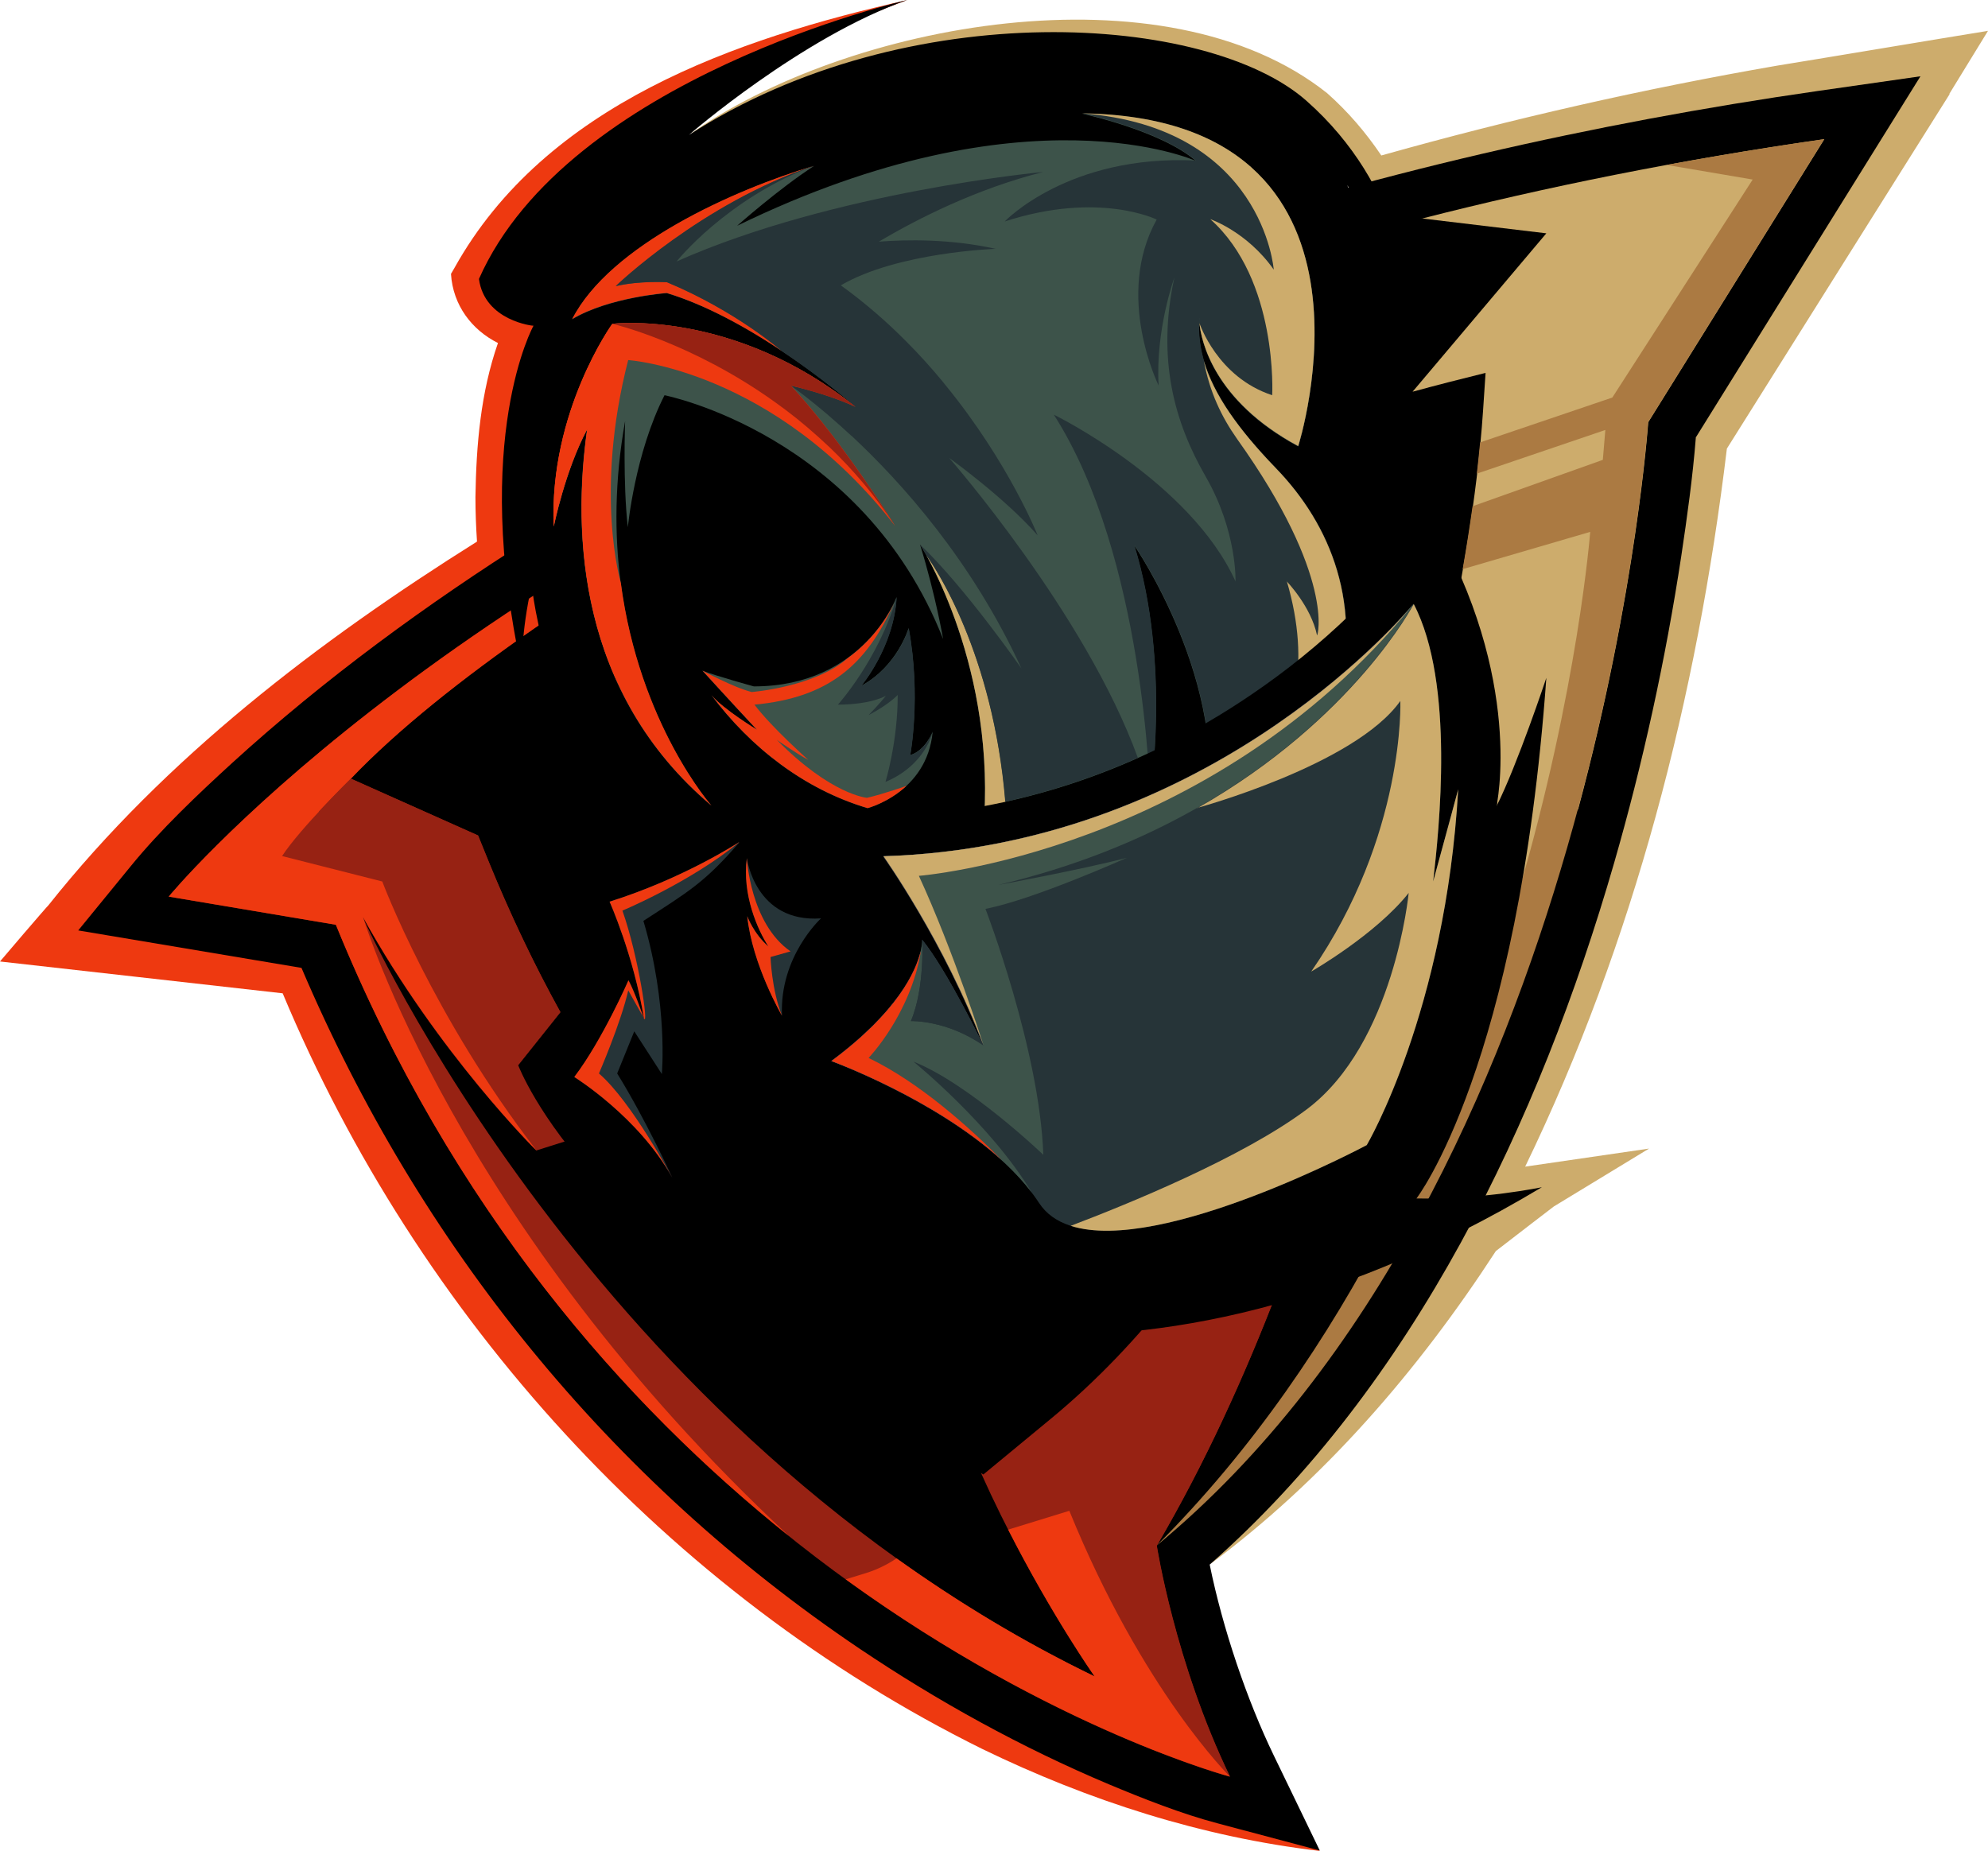<?xml version="1.0" encoding="UTF-8"?>
<svg id="Layer_2" data-name="Layer 2" xmlns="http://www.w3.org/2000/svg" viewBox="0 0 1687.89 1571.68">
  <defs>
    <style>
      .cls-1, .cls-2, .cls-3, .cls-4, .cls-5, .cls-6, .cls-7, .cls-8 {
        fill-rule: evenodd;
      }

      .cls-1, .cls-9 {
        fill: #cdac6c;
      }

      .cls-2 {
        fill: #ab7a42;
      }

      .cls-3, .cls-10 {
        fill: #ee3910;
      }

      .cls-5 {
        fill: #3d534a;
      }

      .cls-6 {
        fill: #972213;
      }

      .cls-7 {
        fill: #263438;
      }

      .cls-8 {
        fill: #403f51;
      }
    </style>
  </defs>
  <g id="Layer_1-2" data-name="Layer 1">
    <g>
      <g>
        <path class="cls-10" d="M1120.2,1571.35s-.99-.49-1.98-1.15c.33.16.66.33.99.49l.99.49v.16Z"/>
        <path class="cls-10" d="M1117.4,1569.87s.49.33.82.49c-.49-.16-.82-.49-.82-.49Z"/>
        <path class="cls-10" d="M1120.37,1571.52h0s-.49-.33-1.15-.66l-6.59-3.63s.99.49,1.48.82c-.99-.49-1.98-1.15-3.13-1.65,0,0,.49.16.66.33l-2.64-1.48h0s-.33,0-.33-.16l-11.54-6.43c-2.14-1.15-4.12-2.31-5.11-2.8.99.66,1.81.99,2.8,1.65l-25.55-14.34c6.43,3.63,12.36,6.92,17.97,10.05-5.93-3.3-13.19-7.42-21.76-12.2l-4.45-2.47c-3.13-1.65-6.1-3.46-9.4-5.27l-11.37-6.43s-1.15-.66-1.65-.99l-2.8-1.65s-1.15-.66-1.81-.99h.33l-18.63-10.38s1.32.82,2.14,1.15c-1.81-.99-3.63-1.98-5.44-2.97.49.33.99.66,1.65.82l-29.34-16.32c2.8,1.48,5.44,2.97,8.24,4.62-8.24-4.62-8.74-4.95-16.48-9.23l-2.8-1.48c-1.98-1.15-3.96-2.14-5.93-3.3,0,0,.16,0,.33.16l-5.11-2.8s.49.33.82.49c-2.47-1.32-4.94-2.8-7.25-3.96,1.15.66,1.98,1.15,2.97,1.65l-4.45-2.47s.99.49,1.32.82c-30.99-17.31-70.05-39.07-71.87-40.05h-.33.33s-.49-.33-.66-.33h0l-2.31-1.32c-145.55-142.58-295.38-292.08-428.9-445.87,9.73-97.75,85.22-851.69,85.22-851.53,0,0,31.48-38.9,34.45-42.53l1.48-1.98h0s18.96-11.54,47.47-27.03c-.66.33-1.48.82-2.14,1.15,1.32-.66,2.47-1.32,3.79-2.14-.49.16-.99.49-1.32.66,6.1-3.3,12.36-6.76,19.29-10.38-5.93,3.13-11.87,6.43-17.8,9.56,15.49-8.41,31.32-16.65,47.14-24.56h0c7.58-3.79,15.33-7.58,22.91-11.21.99-.49,1.81-.82,2.8-1.32,4.62-2.14,9.4-4.29,14.01-6.43.33,0,.49-.16.82-.33C730.37,15.66,750.15,7.42,770.26,0h.33c-145.71,32.64-307.58,88.84-384.72,227.47l-2.97,5.11c1.65,26.7,17.8,47.64,39.89,58.68-14.67,42.03-18.46,86.54-19.12,130.88,0,12.69.49,25.22,1.32,37.75-134.67,84.56-264.39,183.62-363.95,308.9-.66.33-41.04,47.47-41.04,47.64,37.09,4.29,184.12,20.6,240,27.03,114.56,274.12,327.03,509.66,594.06,641.69,90.33,43.85,186.59,74.83,286.31,86.54h0v-.16ZM710.59,24.4c11.04-4.94,22.25-9.89,33.3-14.34-11.21,4.45-22.25,9.4-33.3,14.34ZM537.85,140.6h0v.82-.82ZM431.04,270.16v-.33h0v.33Z"/>
        <path class="cls-10" d="M1017.51,1514.16c.82.49,1.81.99,2.64,1.48-.99-.49-1.81-.99-2.64-1.48Z"/>
        <path class="cls-10" d="M1020.32,1515.64c2.47,1.32,5.11,2.8,8.41,4.78-2.8-1.48-5.6-3.13-8.41-4.78Z"/>
        <path class="cls-10" d="M992.62,1500.31c6.59,3.63,13.02,7.25,19.45,10.88-4.94-2.8-9.73-5.44-19.45-10.88Z"/>
        <path class="cls-10" d="M1028.72,1520.42c1.65.99,3.46,1.81,5.11,2.8-1.32-.82-2.97-1.65-5.11-2.8Z"/>
        <path class="cls-10" d="M1114.6,1568.39s.82.49,1.15.66c-.49-.16-.82-.49-1.15-.66Z"/>
        <path class="cls-10" d="M1115.75,1569.04s1.15.66,1.65.82c0,0-.66-.49-1.65-.82Z"/>
        <path class="cls-10" d="M1114.11,1568.06s.33.16.49.33c-.16,0-.33-.16-.49-.33Z"/>
        <path class="cls-10" d="M963.45,1483.99c1.32.82,2.64,1.48,3.96,2.31-1.32-.82-2.8-1.48-3.96-2.31Z"/>
        <path class="cls-10" d="M1109.16,1565.25s1.32.82,1.98.99c-.16,0-.99-.49-1.98-.99Z"/>
        <path class="cls-10" d="M1087.24,1553.06c1.65.99,3.3,1.81,4.95,2.8-.99-.49-3.79-2.14-4.95-2.8Z"/>
      </g>
      <path class="cls-9" d="M1654.92,79.94l32.97-53.74c-37.91,6.1-139.94,23.24-178.84,29.51-113.24,19.62-225.66,45.16-336.26,76.32-13.19-19.62-28.52-37.42-45.99-52.91-137.97-109.78-407.3-60-541.81,35.44,0,0,.33.99.99,2.8-.66-1.65-.99-2.8-.99-2.8,91.32-54.56,198.62-79.61,304.12-77.47,75.33,3.46,158.4,14.01,214.61,66.59,21.26,20.93,37.58,46.15,50.44,72.69,81.59-19.78,163.68-37.25,246.43-51.1,50.11-9.23,115.38-17.14,174.06-24.4l-157.75,256.48-3.13,5.11c-20.6,223.84-73.85,447.36-172.42,650.1l-8.24,2.97-5.44,1.98s-7.42,10.88-7.42,10.71c-46.65,108.79-108.79,212.63-193.02,300.16,95.93-71.04,176.54-164.01,242.8-266.04,16.48-12.69,49.12-37.91,49.29-37.91l80.77-49.12c-21.76,3.13-69.23,10.05-105.16,15.33,92.64-191.37,145.88-399.06,171.26-609.72,24.23-38.74,189.23-301.15,189.23-301.15l-.49.16Z"/>
      <path class="cls-4" d="M1439.82,371.7c-2.64,33.46-7.42,67.58-12.36,100.55-13.35,87.86-32.47,175.38-57.03,260.6-63.13,218.57-169.78,443.07-343.35,595.71,11.04,54.39,31.65,115.05,54.39,162.03l39.07,80.77-86.7-23.08c-30.66-8.08-63.13-20.93-92.31-33.13-74.01-31.15-145.38-70.55-211.98-115.38-212.8-143.57-373.18-342.36-473.57-577.9l-189.56-31.81,45-55.05c24.72-30.33,56.54-60.49,85.38-86.87,78.46-71.54,165.66-135.33,255.33-191.87C779.33,250.88,1162.07,132.03,1543,77.31l87.53-12.53-190.88,306.92h.16Z"/>
      <path class="cls-1" d="M1207.24,185.6c105.16-26.87,219.06-49.94,341.7-67.42l-149.5,240.33s-9.89,144.06-59.5,328.51l-48.63,64.61-69.39-170.11c17.97-77.31,32.31-159.23,37.25-232.74l2.14-32.14c-20.77,5.11-41.37,10.38-61.98,15.99l113.57-134.5-105.99-12.69.33.16Z"/>
      <path class="cls-2" d="M1415.75,139.94c43.19-7.91,87.53-15.33,133.02-21.76l-149.5,240.33s-44.01,645.32-417.36,954.05c327.36-327.36,368.24-860.92,368.24-860.92l-108.3,31.65c3.13-17.8,5.93-35.77,8.41-53.41l110.6-39.4,2.14-25.38-109.12,37.09c.99-8.9,1.98-17.8,2.8-26.54l112.25-38.08,119.17-185.11-72.69-12.36.33-.16Z"/>
      <path class="cls-6" d="M892.57,1204.43l-57.69,47.64s-1.32-.82-1.98-1.32c44.01,98.24,96.43,172.74,96.43,172.74-427.08-206.54-621.26-644.66-621.26-644.66,64.45,116.54,147.2,198.13,147.2,198.13l77.47-24.56c-46.48-68.24-85.71-141.92-117.69-220.22l-9.23-22.75-108.13-48.3c160.22-167.8,565.71-364.78,565.71-364.78C360.49,495.98,143.24,761.36,143.24,761.36l141.92,23.9c238.18,584.83,759.06,723.45,759.06,723.45-46.65-96.43-62.14-195.99-62.14-195.99,164.01-279.39,217.74-644.66,217.74-644.66-1.32,4.94-2.8,9.73-4.12,14.51-54.72,189.06-148.51,394.12-303.13,521.86"/>
      <path class="cls-6" d="M982.07,1312.56c164.01-279.39,217.74-644.66,217.74-644.66-.66,2.47-1.32,4.78-1.98,7.25-110.6,436.64-292.08,601.81-292.08,601.81,62.8,157.09,138.62,231.59,138.62,231.59-46.65-96.43-62.14-195.99-62.14-195.99"/>
      <path class="cls-3" d="M239.5,726.91c15.66-23.9,58.35-65.6,58.35-65.6,160.22-167.8,565.71-364.78,565.71-364.78C360.49,495.98,143.24,761.36,143.24,761.36l141.92,23.9c98.73,242.47,246.1,408.13,384.72,519.06-283.68-264.39-361.64-525.65-361.64-525.65,64.45,116.54,147.2,198.13,147.2,198.13-87.86-113.41-130.88-228.29-130.88-228.29,0,0-85.05-21.59-85.05-21.59Z"/>
      <path class="cls-4" d="M452.96,276.59s-53.08,95.44-9.89,292.08c0,0-.99-30.99,8.41-71.87,0,0,12.69,135.82,105.33,214.94l-87.86,38.08,34.29,75.16-63.3,79.45s65.93,175.71,359.67,277.41c0,0-73.35-43.68-118.02-92.8,0,0,255.66,142.09,627.52-80.93,0,0-50.77,10.71-106.48,9.56,0,0,86.54-111.59,110.27-442.08,0,0-24.56,73.85-42.36,109.12,0,0,24.23-107.8-55.22-244.28l-42.2,35.93c-2.14-16.65-14.51-56.21-27.2-72.86,0,0,66.43-110.6-2.14-246.26,0,0,40.71,53.41,51.1,94.78,0,0-2.14-92.64-85.71-166.48-83.57-73.85-338.24-90.99-524.17,29.01-.16,0,95.77-83.08,185.27-114.56,0,0-287.96,65.77-363.62,236.86,4.78,35.77,46.65,40.05,46.32,39.72"/>
      <path class="cls-5" d="M498.45,364.28c-12.53,88.35-7.91,224.01,105.49,319.78,0,0-109.45-123.62-73.19-326.53,0,0-1.98,53.08,2.31,90.16,0,0,5.93-62.64,31.15-112.09,0,0,167.8,32.97,236.54,207.03,0,0-6.26-36.92-19.62-80.27,0,0,111.76,172.42,17.31,381.59,0,0,154.28-80.27,177.85-168.46,0,0,18.13-110.11-13.35-212.47,0,0,81.92,118.84,60.66,231.43,0,0,87.36-11.87,110.93-95.93,23.57-84.23-4.78-152.64-51.1-200.6-46.48-47.97-68.24-87.03-65.27-127.25,0,0-.82,62.8,84.06,108.46,0,0,88.84-278.57-183.29-282.52,0,0,66.43,14.18,96.43,40.05,0,0-143.24-64.94-389.5,55.05,0,0,35.6-31.65,65.27-50.77-68.08,20.27-173.24,67.42-205.38,130.22,31.48-18.79,80.44-22.25,80.44-22.25,77.97,23.57,160.55,96.76,160.55,96.76-103.84-83.41-206.7-70.71-206.7-70.71,0,0-53.74,74.5-49.78,172.09,0,0,9.73-47.97,28.52-82.75"/>
      <path class="cls-7" d="M627.35,715.21s-46.81,30.66-109.78,50.44c0,0,20.44,45.66,29.18,99.23,0,0-7.75-22.75-13.02-32.31,0,0-22.09,50.6-45.99,82.09,0,0,54.56,33.79,83.08,85.38,0,0-22.42-49.12-46.81-88.52l14.51-35.77,23.41,36.26s5.44-59.18-15.66-130.05c38.08-24.72,51.76-32.31,81.26-66.43"/>
      <path class="cls-3" d="M546.59,864.71s-7.75-22.75-13.02-32.31c0,0-22.09,50.6-45.99,82.09,0,0,54.56,33.79,83.08,85.38,0,0-34.61-64.78-62.14-88.35,0,0,18.63-42.86,24.89-70.55,0,0,9.23,16.48,13.35,23.74"/>
      <path class="cls-3" d="M627.35,715.21s-46.81,30.66-109.78,50.44c0,0,20.44,45.66,29.18,99.23,4.12,7.09-4.45-52.25-18.3-91.65,0,0,57.03-23.74,98.9-57.86"/>
      <path class="cls-7" d="M634.11,728.73s7.09,55.05,62.97,51.1c0,0-35.44,32.31-33.13,82.58,0,0-25.22-43.35-29.51-84.56,0,0,5.27,15,17.97,25.71-9.23-14.34-22.42-44.18-18.3-75"/>
      <path class="cls-1" d="M786.42,471.26c18.3,33.13,75.82,153.62,36.43,303.79-5.77,22.25-13.85,45.33-24.4,68.74,0,0,70.88-36.92,123.79-88.02,25.22-24.4,46.48-51.92,54.07-80.44,0,0-.49.66-1.48,2.14-70.71,103.19-120.66,94.12-120.66,94.12,13.35-193.51-67.75-300.33-67.75-300.33h0Z"/>
      <path class="cls-3" d="M533.4,305.77s123.62,7.91,226.65,140.93c0,0-44.01-71.21-88.52-119.17,0,0,30.66,6.76,55.05,18.13-103.84-83.41-206.7-70.71-206.7-70.71,0,0-53.74,74.5-49.78,172.09,0,0,9.73-47.97,28.52-82.75-12.53,88.35-7.91,224.01,105.49,319.78,0,0-61.15-69.06-76.98-189.06,0,0-22.91-75.99,6.26-189.39"/>
      <path class="cls-3" d="M519.88,274.94s-53.74,74.5-49.78,172.09c0,0,9.73-47.97,28.52-82.75-8.41,59.5-9.07,140.44,26.04,216.26-2.97-6.76-51.1-119.34-1.15-284.67,0,0-15.99,16.98-25.71,40.38,0,0,5.44-31.65,22.25-61.32"/>
      <path class="cls-7" d="M1018.17,270.33s-.82,62.8,84.06,108.46c0,0,88.84-278.57-183.29-282.52,0,0,66.43,14.18,96.43,40.05-108.3-5.27-162.36,51.76-162.36,51.76,79.94-26.04,129.06-1.65,129.06-1.65-36.1,64.94,1.65,140.93,1.65,140.93-2.8-47.14,13.35-91.65,13.35-91.65-15,69.23,0,122.8,26.7,169.12,26.7,46.48,25.22,88.84,25.22,88.84-38.57-85.05-154.28-141.59-154.28-141.59,77.14,120.33,81.76,323.24,81.76,323.24,0,0,18.13-110.11-13.35-212.47,0,0,81.92,118.84,60.66,231.43,0,0,87.36-11.87,110.93-95.93,23.57-84.23-4.78-152.64-51.1-200.6-46.48-47.97-68.24-87.03-65.27-127.25"/>
      <path class="cls-3" d="M652.41,803.73c-12.53-10.88-17.97-25.71-17.97-25.71,4.29,41.37,29.51,84.56,29.51,84.56-8.9-22.42-9.73-49.94-9.73-49.94l16.98-4.78c-34.29-23.74-37.09-79.12-37.09-79.12-4.12,30.82,9.07,60.66,18.3,75"/>
      <path class="cls-5" d="M736.64,686.2s50.44-13.02,55.22-64.78c0,0-6.26,15.99-19.12,19.78,0,0,9.4-49.78-1.32-107.8,0,0-9.4,32.31-40.22,48.96,0,0,27.69-32.8,30-75.33,0,0-27.69,75.82-121.15,75.82,0,0-32.31-8.9-43.68-13.35,0,0,23.08,25.38,46.15,50.11,0,0-28.52-17.31-38.57-29.34,33.46,44.5,78.79,79.94,132.53,95.93"/>
      <path class="cls-7" d="M792.02,621.42s-6.26,15.99-19.12,19.78c0,0,9.4-49.78-1.32-107.8,0,0-9.4,32.31-40.22,48.96,0,0,27.69-32.8,30-75.33-15.66,53.41-49.94,91.32-49.94,91.32,29.18-.16,40.71-7.58,40.71-7.58-4.29,5.77-14.67,16.48-14.67,16.48,17.8-9.4,24.72-17.14,24.72-17.14.16,39.4-10.38,73.85-10.38,73.85,34.12-14.34,40.05-42.36,40.05-42.36"/>
      <path class="cls-3" d="M640.71,598.34c62.31-5.93,94.61-32.97,118.51-86.37-4.45,9.4-16.32,30.16-39.56,46.98h0c-28.19,24.56-81.43,28.68-81.43,28.68-15.33-3.79-41.7-18.13-41.7-18.13,0,0,23.08,25.38,46.15,50.11,0,0-28.52-17.31-38.57-29.34,33.3,44.5,78.79,79.94,132.53,95.93,0,0,17.64-4.62,33.13-18.96,0,0-18.79,6.76-33.63,10.22,0,0-30.33-2.31-76.65-49.29,0,0,16.15,11.37,26.87,17.14,0,0-30.99-27.36-45.82-46.98"/>
      <path class="cls-3" d="M485.6,270.99c31.48-18.79,80.44-22.25,80.44-22.25,34.29,10.38,69.39,30.33,98.08,49.45,0,0-39.07-34.12-97.58-58.52,0,0-23.08-1.48-43.52,3.3,0,0,73.19-70.38,168.13-102.2-68.08,20.27-173.24,67.42-205.38,130.22"/>
      <path class="cls-1" d="M1092.51,493.35c43.02,146.04-68.9,200.93-68.9,200.93,0,0,87.36-11.87,110.93-95.93,23.57-84.23-4.78-152.64-51.1-200.6-32.47-33.63-52.91-62.8-61.32-91.15,4.94,26.21,14.83,47.14,28.19,66.1,83.9,117.53,68.24,168.13,67.91,166.81-5.11-24.72-25.88-45.99-25.88-45.99"/>
      <path class="cls-1" d="M918.78,96.26c153.62,11.7,162.69,132.69,162.69,132.69-22.75-32.31-53.9-42.86-53.9-42.86,57.86,51.59,52.58,149.5,52.58,149.5-46.81-15.33-61.81-61.32-61.81-61.32,1.48,14.51,11.7,65.6,83.9,104.5,0,0,88.84-278.57-183.29-282.52"/>
      <path class="cls-4" d="M749,786.25c-8.41-14.18-17.14-27.53-25.88-39.89l-36.1-50.77,62.31-1.81c112.75-3.3,220.22-40.71,313.18-104.01,29.67-20.11,58.02-43.02,83.74-67.91,9.56-9.23,19.94-19.62,28.35-30l31.98-39.4,23.41,45c20.27,38.74,26.87,90.49,27.2,141.92l16.15,2.64-1.65,30c-4.45,77.97-18.79,156.59-44.34,230.44-9.73,27.86-22.75,60.99-37.91,86.7l-4.78,8.08-8.24,4.45c-42.03,22.42-90.49,43.19-135.66,57.69-55.22,17.8-147.53,39.56-186.1-19.62-30.16-46.15-109.12-88.84-159.89-107.31l-58.02-21.1,49.61-36.76c20.11-14.83,42.36-34.45,55.38-56.21,2.8-4.62,7.58-13.68,8.24-19.45l-.82-12.36-.16-.33Z"/>
      <path class="cls-7" d="M1200.15,512.8s-166.48,205.88-450.16,214.28c0,0,52.25,73.52,84.89,160.55,0,0-30.49-63.3-51.92-89.67,0,0,2.8,43.85-77.14,103.02,0,0,128.08,46.65,176.37,120.49,48.3,73.85,278.24-49.12,278.24-49.12,0,0,66.92-113.41,77.64-302.14,0,0-8.9,33.3-21.26,78.3,4.95-43.68,18.63-168.13-16.48-235.55"/>
      <path class="cls-5" d="M773.4,867.02c12.03-28.52,9.56-69.06,9.56-69.06,0,0,2.8,43.85-77.14,103.02,0,0,117.86,42.86,170.11,111.59-34.61-57.86-100.38-111.1-100.38-111.1,47.14,18.63,110.27,79.12,110.27,79.12-3.13-89.34-49.12-208.84-49.12-208.84,41.04-7.91,120-43.35,120-43.35-39.23,10.22-109.28,23.08-109.28,23.08,260.27-61.32,352.58-238.68,352.58-238.68,0,0-166.48,205.88-450.16,214.28,0,0,52.25,73.52,84.89,160.55-31.48-21.76-61.48-20.6-61.48-20.6"/>
      <path class="cls-1" d="M1016.52,686.03s134.01-36.43,172.42-90.82c0,0,4.45,113.9-75.66,229.78,0,0,54.89-31.48,82.75-66.76,0,0-12.2,127.91-86.37,183.62-54.89,41.21-153.29,81.1-200.6,99.06,76.81,24.72,251.37-68.57,251.37-68.57,0,0,66.92-113.41,77.64-302.14,0,0-8.9,33.3-21.26,78.3,4.95-43.68,18.63-168.13-16.48-235.55,0,0-50.93,97.75-183.62,173.24"/>
      <path class="cls-8" d="M875.76,1012.4h0v.16h0v-.16ZM781.47,808.18c-3.96,16.32-18.96,50.6-75.66,92.8,0,0,86.7,31.65,144.39,83.9-26.21-26.54-69.06-65.44-113.08-86.54,0,0,35.27-36.43,44.34-90.16ZM834.71,887.63s-30.49-63.3-51.92-89.67l51.92,89.67ZM1198.83,514.11c-15,17.8-178.84,204.89-449,212.96,0,0,52.25,73.52,84.89,160.55,0,0-25.71-80.6-54.89-143.9,0,0,246.92-19.12,419.01-229.61Z"/>
      <path class="cls-1" d="M1199.16,514.11c-15,17.8-178.84,204.89-449,212.96,0,0,52.25,73.52,84.89,160.55,0,0-25.71-80.6-54.89-143.9,0,0,246.92-19.12,419.01-229.61"/>
      <path class="cls-3" d="M781.64,808.18c-3.96,16.32-18.96,50.6-75.66,92.8,0,0,86.7,31.48,144.39,83.9-26.21-26.54-69.06-65.44-112.91-86.54,0,0,35.27-36.43,44.34-90.16"/>
      <path class="cls-7" d="M782.96,797.96s2.47,40.55-9.56,69.06c0,0,30-1.15,61.48,20.6,0,0-30.49-63.3-51.92-89.67"/>
      <path class="cls-6" d="M363.62,729.55c13.19,66.92,76.32,174.89,76.32,174.89l35.93-45c-22.58-40.88-42.69-83.24-60.66-127.25l-9.23-22.75-108.13-48.3s-12.86,12.69-27.2,28.02l92.8,40.22.16.16Z"/>
      <path class="cls-3" d="M855.98,1298.88c37.42,73.52,73.35,124.61,73.35,124.61-60.66-29.34-116.7-63.46-168.13-100.22-8.08,5.44-16.98,9.73-26.04,12.53l-17.14,5.27c176.04,127.58,326.2,167.47,326.2,167.47,0,0-74.01-72.69-136.32-225.66,0,0-51.92,15.99-51.92,15.99Z"/>
      <path class="cls-7" d="M722.79,369.89c42.53,39.56,102.53,106.32,144.39,197.63,0,0-47.47-68.41-86.21-105.33,2.14,3.3,4.12,6.59,6.1,10.22,6.92,9.73,56.04,82.25,66.43,208.35,38.74-8.57,76.32-21.1,112.58-37.25-44.5-122.64-160.22-254.67-160.22-254.67,0,0,46.81,33.46,75.16,65.77,0,0-24.4-61.65-78.13-127.42-1.15-1.48-2.31-2.8-3.46-4.29-9.07-10.88-18.96-21.92-29.83-32.8-16.48-16.65-35.11-32.97-55.71-47.8,48.13-28.19,131.37-30.99,131.37-30.99-38.08-8.57-75.82-7.91-99.06-6.1,33.3-19.78,82.91-44.83,139.45-59.18,0,0-177.53,16.48-311.2,75.99,0,0,42.2-53.08,116.37-81.26-95.11,31.81-168.13,102.2-168.13,102.2,20.6-4.78,43.52-3.3,43.52-3.3,58.68,24.4,97.58,58.52,97.58,58.52,12.86,8.57,24.4,16.98,33.96,24.23,17.64,13.35,28.52,23.08,28.52,23.08-15.49-7.25-33.3-12.53-44.5-15.49-6.43-1.65-10.55-2.64-10.55-2.64,0,0,2.31,1.48,6.43,4.62,7.09,5.27,19.78,15.16,35.77,29.51,2.97,2.64,5.93,5.44,9.23,8.41"/>
      <path class="cls-6" d="M519.88,274.94s67.09,15.49,138.46,66.76c12.03,8.57,24.23,18.3,36.1,29.01,3.3,2.97,6.59,6.1,10.05,9.23,19.78,18.96,38.74,41.04,55.55,66.76,0,0-20.93-33.79-48.46-70.55-2.47-3.3-4.94-6.59-7.58-9.89-8.9-11.37-18.13-22.75-27.53-33.3-1.65-1.81-3.3-3.63-4.94-5.44,0,0,4.12.82,10.55,2.64,11.04,2.97,29.01,8.24,44.5,15.49-10.22-8.24-20.6-15.49-30.66-22.09-92.47-59.01-176.04-48.63-176.04-48.63"/>
    </g>
  </g>
</svg>